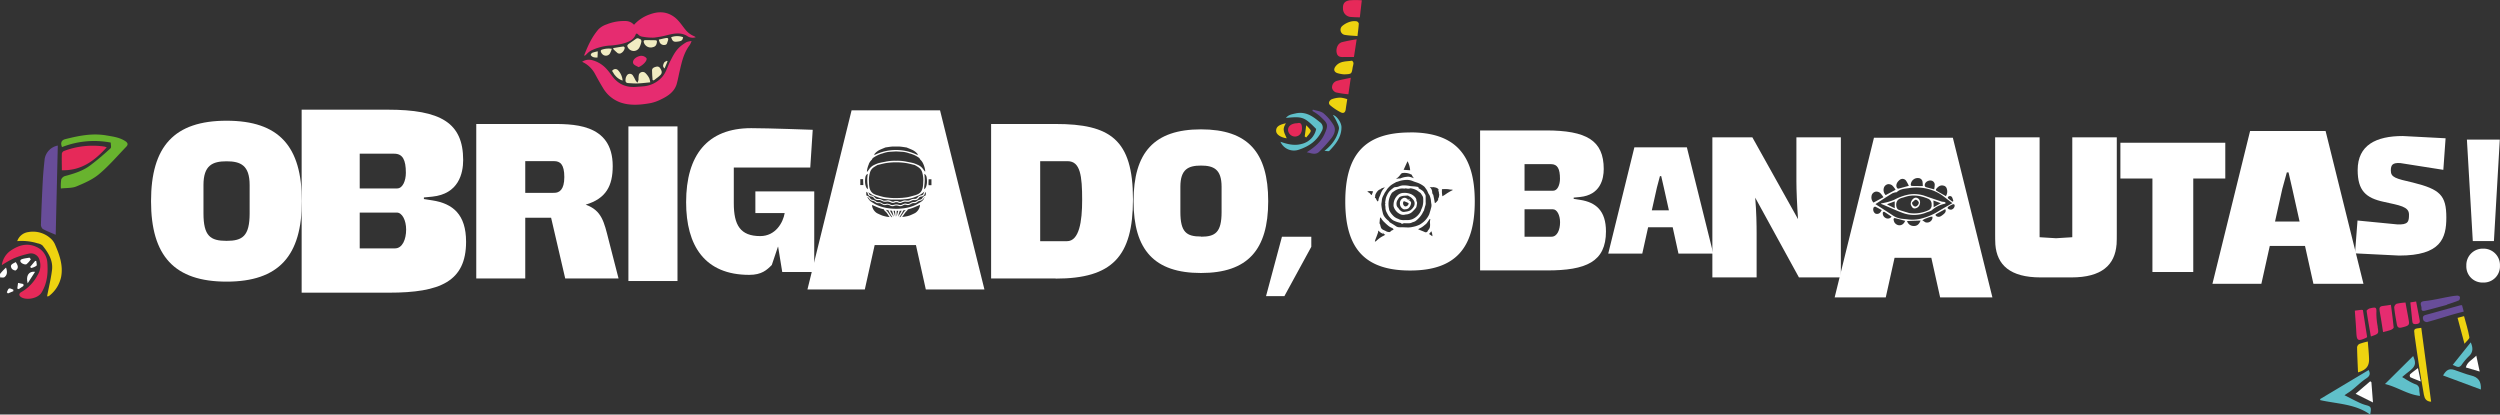 <svg xmlns="http://www.w3.org/2000/svg" viewBox="0 0 1108.99 183.89"><rect x="0" y="0" width="1108.99" height="183.89" fill="#333333" stroke="none"/><defs><style>.cls-1{fill:#fff;}.cls-2{fill:#60c0ca;}.cls-3{fill:#684d99;}.cls-4{fill:#e62959;}.cls-5{fill:#eed310;}.cls-6{fill:#68b32e;}.cls-7{fill:#e62c70;}.cls-8{fill:#f1ecc2;}</style></defs><g id="Camada_2" data-name="Camada 2"><g id="Camada_1-2" data-name="Camada 1"><path class="cls-1" d="M133.9,89.24c0,24.26-10.24,35.69-33.4,35.69S67,113.5,67,89.24s10.24-35.69,33.5-35.69,33.4,11.34,33.4,35.69m-33.4,17.6c7.06,0,10.24-2.09,10.24-12.23V82.08c0-8.74-4-10.53-10.24-10.53S90.26,73.34,90.26,82.08V94.61c0,10.14,3.08,12.23,10.24,12.23"></path><path class="cls-1" d="M133.81,48.65h38.12c23.53,0,33.53,5.77,33.53,22.35,0,5.89-2,15.06-13.77,16.24l-3.65.35v.71l3.77.59c9.06,1.41,14.94,6.23,14.94,18.35,0,17.65-11.53,22.59-34.12,22.59H133.81Zm42.35,34.94c2.47,0,3.88-3.41,3.88-6.94,0-5.76-1.41-8.47-5.17-8.47h-15.3V83.59Zm-.94,26.59c3.29,0,4.94-4,4.94-8.35,0-4.12-1.76-7.53-4.12-7.53H159.57v15.88Z"></path><path class="cls-1" d="M274.39,123.54H250.73L244.47,96.6H233v26.94H211.27V55h32c10,0,28.53-.8,28.53,18.68,0,8.65-2.88,14.42-12,17.1,7.15,2.59,8.15,7.56,10.23,15.81Zm-28.53-38c2.19,0,4.47-1.29,4.47-7s-1.89-7.06-4.57-7.06H233V85.56Z"></path><rect class="cls-1" x="278.76" y="56.07" width="21.77" height="68.59"></rect><path class="cls-1" d="M361.19,120.66H347l-1.82-11.2h-.09l-2.73,8.1c-2.18,2.19-4.46,4.37-10,4.37-19.75,0-28-12.92-28-32.22,0-20.94,9.47-32.86,28.86-32.86,7.64,0,27.3.73,27.3.73l-1.09,16.75H325.51V90.16c0,9.74,2.91,14.57,11.74,14.57,6.74,0,10.11-5.92,10.83-10.2h-13V84.89h26.12Z"></path><path class="cls-1" d="M468.28,123.54H439.65V55h28.63c24.16,0,34.3,6.85,34.3,33.4,0,25.35-9.15,35.19-34.3,35.19m5-16.6c5.47,0,6.76-8.75,6.76-18.3,0-10.63-.79-17.19-6.46-17.19H461.42v35.49Z"></path><path class="cls-1" d="M562.57,89.24c0,21.65-9.14,31.86-29.82,31.86s-29.91-10.21-29.91-31.86S512,57.38,532.75,57.38s29.82,10.12,29.82,31.86M532.75,105c6.3,0,9.14-1.86,9.14-10.92V82.85c0-7.81-3.55-9.4-9.14-9.4s-9.14,1.59-9.14,9.4V94c0,9.06,2.75,10.92,9.14,10.92"></path><polygon class="cls-1" points="561.61 131.35 568.67 105.01 581.69 105.01 581.69 109.48 569.76 131.35 561.61 131.35"></polygon><path class="cls-1" d="M417,48.94H377.76L358.18,128.4h25.45L388,108.71h18.31l4.38,19.69h26Zm-34,33.16h0a12.49,12.49,0,0,0-1.37,0l0-.93c0-.57,0-1.14,0-1.71l1.25,0h0s0,0,0,0c0,.75.05,1.51.08,2.31,0,0,0,0,0,.08l0,.22M388.2,68a7,7,0,0,1,2.06-1.53c.77-.35,1.57-.67,2.36-1a.81.81,0,0,1,.22-.07c1.08-.15,2.16-.34,3.25-.41.38,0,1.31,0,1.39,0s.86,0,1.17,0c1.17.06,2.32.26,3.47.43a.65.65,0,0,1,.21.07c.79.33,1.59.65,2.37,1A7,7,0,0,1,406.76,68a1.13,1.13,0,0,1,.36.8,21.7,21.7,0,0,0-19.28,0,1.13,1.13,0,0,1,.36-.8m-2.81,4.78a5.37,5.37,0,0,1,1.34-1.93.24.24,0,0,0,.06-.08c.28-.8,1-1,1.65-1.46A13.36,13.36,0,0,1,391.69,68a11,11,0,0,1,3-.66l2.79-.17,2.8.17a11,11,0,0,1,3,.66,13.13,13.13,0,0,1,3.24,1.26c.61.42,1.38.66,1.65,1.46,0,0,0,.06.07.08a5.48,5.48,0,0,1,1.33,1.93,10.39,10.39,0,0,1,.84,2.95,1.79,1.79,0,0,1,0,.4l-.11,0c-.23-.29-.48-.57-.69-.88A5.72,5.72,0,0,0,406.82,73c-.18-.06-.33-.17-.5-.23a12.4,12.4,0,0,0-1.29-.46c-.95-.21-1.9-.4-2.85-.58a19.55,19.55,0,0,0-4.64-.41h-.13a19.47,19.47,0,0,0-4.63.41c-.95.18-1.9.37-2.85.58a12.4,12.4,0,0,0-1.29.46c-.17.06-.33.17-.5.23a5.67,5.67,0,0,0-2.76,2.31c-.21.31-.46.59-.69.88l-.11,0a1.79,1.79,0,0,1,0-.4,10.71,10.71,0,0,1,.83-2.95m12.09-.84H398a28.7,28.7,0,0,1,3.71.3c1.29.18,2.54.55,3.81.84a1.84,1.84,0,0,1,.56.23c.48.29,1,.58,1.44.91a4.07,4.07,0,0,1,1.61,2.36,11.6,11.6,0,0,1,.44,3.42c-.09,1.58,0,3.2-.82,4.65a3.36,3.36,0,0,1-1.36,1.31,8,8,0,0,1-1.32.55c-1.09.31-2.18.63-3.29.87-.82.18-1.66.22-2.45.32,0,0-1.25.09-2.82.11s-2.82-.12-2.82-.11c-.79-.1-1.63-.14-2.45-.32-1.11-.24-2.2-.56-3.29-.87a8,8,0,0,1-1.32-.55,3.36,3.36,0,0,1-1.36-1.31c-.87-1.45-.74-3.07-.82-4.65a11.6,11.6,0,0,1,.44-3.42,4.1,4.1,0,0,1,1.6-2.36c.46-.33,1-.62,1.45-.91a1.84,1.84,0,0,1,.56-.23c1.26-.29,2.52-.66,3.81-.84a28.7,28.7,0,0,1,3.71-.3h.49M385.93,85.78a8.28,8.28,0,0,0,1.48.91c.11.06.52.24,1,.42a15,15,0,0,0,5.35,1.28,18.52,18.52,0,0,0,3,.15h1.48a18.63,18.63,0,0,0,3-.15,14.84,14.84,0,0,0,5.34-1.28c.45-.18.85-.36,1-.42a9.05,9.05,0,0,0,1.48-.91c.35-.29.69-.59,1.07-.85a2.4,2.4,0,0,0-.45.92,1.09,1.09,0,0,1-.37.57,1.89,1.89,0,0,1-.63.22,2.67,2.67,0,0,0-1.25.52c-.4.38-.59.86-1.17,1a2.88,2.88,0,0,1-.88.06,2.61,2.61,0,0,0-.83.12c-.47.17-.88.47-1.37.62a6.22,6.22,0,0,1-1.72-.07,4.67,4.67,0,0,0-1.59.49,1.55,1.55,0,0,1-1,.13l-.29-.12a1.38,1.38,0,0,0-.43-.19l-.06,0a1.24,1.24,0,0,0-.43,0,1.3,1.3,0,0,0-.43,0l-.13,0-.06,0-.05,0-.15.07c-.13.06-.25.12-.39.17a1.57,1.57,0,0,1-1-.13,4.78,4.78,0,0,0-1.61-.49A6.37,6.37,0,0,1,392,89c-.48-.15-.9-.45-1.38-.62a2.63,2.63,0,0,0-.84-.12,2.88,2.88,0,0,1-.88-.06c-.59-.16-.79-.64-1.19-1a2.67,2.67,0,0,0-1.26-.52,1.89,1.89,0,0,1-.63-.22,1,1,0,0,1-.37-.57,4.16,4.16,0,0,0-.27-.66l.71.59m-2.1-4.39a10.49,10.49,0,0,1,.12-3,2.36,2.36,0,0,1,.84-1.29l.14.07c0,.39-.06.79-.1,1.18a15,15,0,0,0,.12,3.84c.07.53.05,1.07.07,1.71a2.28,2.28,0,0,1-.84-1.12,5.54,5.54,0,0,1-.35-1.43m9,14.59-.12,0a13,13,0,0,1-1.35-.38c-.75-.3-1.48-.63-2.21-1a3.42,3.42,0,0,1-.79-.58,4.85,4.85,0,0,1-1.4-2.31,5.53,5.53,0,0,1-.07-.8l2.3,1a17.55,17.55,0,0,0,2.93.94,1.93,1.93,0,0,0,.61.89L393,94a11.13,11.13,0,0,1,.92,1.22l0,.07c.23.33.46.67.72,1a12,12,0,0,1-1.8-.27m2.72.31h-.08l-.05-.07,0,0a2.43,2.43,0,0,0-.2-.25l-.08-.1c-.24-.31-.47-.64-.68-1l-.12-.17c-.25-.35-.51-.73-.82-1.09a3.44,3.44,0,0,0-.27-.27c-.1-.1-.21-.21-.3-.32.38.08.76.16,1.14.22l0,.1a25.84,25.84,0,0,0,1.37,2.41l.33.53h-.24m.45-.85c-.42-.67-.85-1.37-1.21-2.08.3,0,.6.07.91.09a.25.25,0,0,0,0,.12,25.08,25.08,0,0,1,.72,2.57c-.14-.23-.29-.46-.43-.7m1.09.35c0,.12,0,.24,0,.36a27.5,27.5,0,0,0-.72-2.66l.65,0h0c0,.37.06.77.08,1.2V95c0,.27,0,.54,0,.8m.64,0c0-.23,0-.46,0-.69v-.46c0-.41,0-.78.07-1.13h.65a25.21,25.21,0,0,0-.71,2.58c0-.09,0-.19,0-.29m.66.28a25,25,0,0,1,.71-2.57.06.06,0,0,0,0,0q.44,0,.87-.09c-.35.69-.76,1.36-1.16,2-.14.23-.29.46-.43.7m1.24-.2-.21.26,0,0-.1.13H399c.12-.2.24-.4.37-.6a23.68,23.68,0,0,0,1.36-2.41v0c.36,0,.72-.12,1.07-.19l-.21.21c-.09.09-.19.18-.27.27a11.75,11.75,0,0,0-.81,1.09l-.12.17c-.22.32-.44.65-.68,1ZM408,91.68a4.85,4.85,0,0,1-1.4,2.31,3.48,3.48,0,0,1-.8.58c-.72.36-1.45.69-2.2,1a13.7,13.7,0,0,1-1.35.38l-.13,0a11.34,11.34,0,0,1-1.94.28c.28-.34.53-.71.77-1.06l.07-.09a11.71,11.71,0,0,1,.91-1.22l.22-.22a2.16,2.16,0,0,0,.58-.79l.07,0a17.12,17.12,0,0,0,3-1l2.3-1a5.53,5.53,0,0,1-.07.8m1.74-3.34a5,5,0,0,1-.73.86,7.38,7.38,0,0,1-.68.46.88.88,0,0,1-.23.14l-.18.12c-3.43,2.32-7.77,2.74-10.41,2.73s-7-.41-10.41-2.73l-.18-.12a.74.74,0,0,1-.23-.14,6.24,6.24,0,0,1-.68-.46,4.62,4.62,0,0,1-.73-.86,7.59,7.59,0,0,1-.62-1,1.82,1.82,0,0,1,.56.39,6.48,6.48,0,0,1,.5.67,2.24,2.24,0,0,0,1.37.74,2.87,2.87,0,0,1,.76.27c.2.11.37.26.56.39a2,2,0,0,0,.66.33,2.56,2.56,0,0,0,.83,0c1,0,1.59.93,2.58.89.54,0,1-.32,1.57-.15s.85.46,1.32.57a2.28,2.28,0,0,0,1,0,1.11,1.11,0,0,1,.31-.09h0a2.31,2.31,0,0,1,.94-.17,4,4,0,0,1,1.19.25,0,0,0,0,1,0,0,2.24,2.24,0,0,0,1,0c.48-.11.86-.42,1.32-.57s1,.13,1.55.15c1,0,1.6-.9,2.55-.89a2.56,2.56,0,0,0,.83,0,2,2,0,0,0,.65-.33c.19-.13.36-.28.55-.39a2.87,2.87,0,0,1,.76-.27,2.17,2.17,0,0,0,1.35-.74,6.48,6.48,0,0,1,.5-.67,1.59,1.59,0,0,1,.32-.26,9.33,9.33,0,0,1-.55.84m1-2.06a2.33,2.33,0,0,1-.11.51,2.44,2.44,0,0,0-1.25.88,5.79,5.79,0,0,1-.42.59,1.49,1.49,0,0,1-.66.34,4.11,4.11,0,0,0-1.41.55c-.17.12-.34.26-.52.37a1.42,1.42,0,0,1-.86.17,2.54,2.54,0,0,0-1.4.37,2.54,2.54,0,0,1-1.25.51,4.89,4.89,0,0,1-.83-.17,1.68,1.68,0,0,0-.74,0,13.3,13.3,0,0,0-1.35.57c-.64.21-1.25-.14-1.88-.21a2.23,2.23,0,0,0-.37,0,2.17,2.17,0,0,0-.36,0c-.64.07-1.26.42-1.9.21A14.51,14.51,0,0,0,394,90.4a1.77,1.77,0,0,0-.76,0,4.89,4.89,0,0,1-.83.17,2.54,2.54,0,0,1-1.26-.51,2.6,2.6,0,0,0-1.42-.37,1.46,1.46,0,0,1-.87-.17c-.18-.11-.35-.25-.52-.37a4.24,4.24,0,0,0-1.42-.55,1.47,1.47,0,0,1-.67-.34c-.17-.18-.28-.4-.43-.59a2.42,2.42,0,0,0-1.26-.88.25.25,0,0,0-.17,0,3.6,3.6,0,0,1-.12-.64c0-.13,0-.26,0-.39a4.59,4.59,0,0,1,.06-.68l.1.07c.53.23.5.95.78,1.36a2,2,0,0,0,1.32.67,2.26,2.26,0,0,1,.68.22,2.42,2.42,0,0,1,.52.54,2.07,2.07,0,0,0,1.23.78,5.25,5.25,0,0,0,1,0,1.86,1.86,0,0,1,.74.16,8.57,8.57,0,0,0,1.39.6,7,7,0,0,0,1.65-.09,5.28,5.28,0,0,1,1.72.53,1.9,1.9,0,0,0,1.2,0h0l.08,0,.23-.11a2.42,2.42,0,0,1,.35-.12l.16,0h.23a1,1,0,0,1,.25,0h0a4.37,4.37,0,0,1,.68.27h0a1.91,1.91,0,0,0,1.18,0,5.1,5.1,0,0,1,1.7-.53,7,7,0,0,0,1.64.09,8.76,8.76,0,0,0,1.37-.6,1.81,1.81,0,0,1,.73-.16,5.25,5.25,0,0,0,1,0,2.08,2.08,0,0,0,1.22-.78,1.47,1.47,0,0,1,1.19-.76,1.94,1.94,0,0,0,1.29-.67c.28-.4.26-1.09.73-1.33a4.69,4.69,0,0,1,0,.58c0,.17,0,.35,0,.52m.46-4.89a6,6,0,0,1-.35,1.43,2.28,2.28,0,0,1-.84,1.12c0-.64,0-1.18.07-1.71a15.44,15.44,0,0,0,.12-3.84c0-.39-.07-.79-.1-1.18l.14-.07a2.29,2.29,0,0,1,.83,1.29,10.5,10.5,0,0,1,.13,3m2.09.7a11.63,11.63,0,0,0-1.32,0l0-.21a1.09,1.09,0,0,1,0-.18l-.05.08c0-.78.05-1.53.07-2.27v-.06l1.25,0c0,.57,0,1.14,0,1.71l0,.93"></path><path class="cls-1" d="M656.56,57.86h29.18c18,0,25.67,4.41,25.67,17.11,0,4.5-1.53,11.52-10.54,12.42l-2.79.27v.55l2.88.45c6.93,1.08,11.44,4.77,11.44,14,0,13.51-8.83,17.3-26.12,17.3H656.56ZM689,84.6c1.89,0,3-2.61,3-5.31,0-4.41-1.08-6.48-4-6.48H676.28V84.6ZM688.26,105c2.52,0,3.78-3.07,3.78-6.4,0-3.15-1.35-5.76-3.15-5.76H676.28V105Z"></path><path class="cls-1" d="M725,65.36h23.29L760,112.49H744.56L742,100.81H731.1l-2.59,11.68h-15.1Zm11.34,12.77L735,83.19,732.74,93.3h7.58l-2.25-10.11-1.16-5.06Z"></path><path class="cls-1" d="M779.23,103.43v19.63H759.6V60.92h17.74L797.6,97.21c-.45-6.3-.72-13.06-.72-16.66V60.92H816.6v62.14H798L778.6,87.67c.54,6.3.63,12.15.63,15.76"></path><path class="cls-1" d="M938.89,108.47c-.72,9-6.48,14.59-20,14.59H905.21c-13.6,0-19.36-5.58-20.08-14.59-.09-1.62-.09-3.24-.09-4.68V60.92h19.72v44.31l7.3.45,7.2-.45V60.92H939v42.87c0,1.44,0,3.06-.09,4.68"></path><polygon class="cls-1" points="954.81 120.66 954.81 79.19 940.6 79.19 940.6 63.32 987.13 63.32 987.13 79.19 972.92 79.19 972.92 120.66 954.81 120.66"></polygon><path class="cls-1" d="M998.13,58.1h33.49l16.8,67.78h-22.2l-3.73-16.8h-15.62l-3.73,16.8H981.43Zm16.3,18.37-2,7.27-3.24,14.54h10.9l-3.24-14.54-1.67-7.27Z"></path><path class="cls-1" d="M1044.67,112.39l1.11-14.57,17.52,1.71c5.1.29,5.32-1.34,5.32-4.37,0-3.55-4.21-4.06-11.16-5.62-8-1.7-11.61-5-11.61-14.12,0-11.08,8.21-15.08,20-15.08l19,1-1,14-19.07-3c-3.48-.22-4.22.82-4.22,3.33,0,3,2.07,3.55,9.84,5.32,12,3,14.78,5.62,14.78,15.53,0,9.24-2.51,16.85-20.92,16.85Z"></path><path class="cls-1" d="M1101.06,110.3h.91a7.28,7.28,0,0,1,7,7.57,7.19,7.19,0,0,1-7,7.47h-.91a7.14,7.14,0,0,1-7-7.47,7.28,7.28,0,0,1,7-7.57m-6.75-48.36h14.59l-2.61,45h-9.37Z"></path><path class="cls-1" d="M849.51,92.45a2.5,2.5,0,0,0,2.17-2.23,2.07,2.07,0,0,0-1.79-2.54c-1.42,0-2.78,2.19-2.12,3.45.36.69.75,1.46,1.74,1.32m.19-3.83c.55-.18,1.53.86,1.48,1.34-.08.9-1,1.76-1.69,1.67a1.9,1.9,0,0,1-1.33-1.73c.51-.44,1-1.08,1.54-1.28"></path><path class="cls-1" d="M854.58,94.2a10.23,10.23,0,0,0,2.31-.87,12.41,12.41,0,0,1,5.73-2.93c.19,0,.37-.22.55-.34-.19-.15-.37-.39-.59-.45-.43-.12-.91-.07-1.33-.21-2.37-.78-4.74-1.57-7.1-2.4a14.48,14.48,0,0,0-7.33-.72,22.38,22.38,0,0,0-6.55,2.35A23.24,23.24,0,0,1,835.73,90c-.41.11-.83.14-1.25.21,0,.09,0,.18,0,.26.8.32,1.6.62,2.39,1,2.26.94,4.46,2,6.76,2.83a14.42,14.42,0,0,0,11-.08m6.29-4.06c-1.14.65-2.1,1.18-3.16,1.77,0-1-.06-1.91-.1-3l3.26,1.21m-20.42,2.25-3.27-1.62,0-.24,3.27-1.21c0,1.05,0,2,0,3.07m1.23-3.45c.85-1.07,2.15-1.16,3.3-1.56,3.55-1.21,7-.59,10.33.79a2.57,2.57,0,0,1,1.49,2.59,2.35,2.35,0,0,1-1.31,2.46,15,15,0,0,1-8.65,1.28c-1-.31-2.84-.82-4.61-1.42-1.24-.42-1.53-2.91-.55-4.14"></path><path class="cls-1" d="M866.28,61.11h-35l-17.43,70.8h22.67l3.9-17.55h16.31l3.9,17.55h23.19Zm-2.11,26.23a1.1,1.1,0,0,1,1.77.18,9.36,9.36,0,0,1,.56,1.67l-.41.27c-.68-.51-1.37-1-2-1.55-.08-.06,0-.45.11-.57m-5.41-3.4c.83-1,1.81-2,3.35-1.59a1.82,1.82,0,0,1,1.45,1.39,3.83,3.83,0,0,1-.4,3.27c-1.45-.82-2.86-1.6-4.24-2.43a.67.67,0,0,1-.16-.64m-2.47-3.86a1.86,1.86,0,0,1,1.91,2.06A16,16,0,0,1,858,84c-1.27-.34-2.5-.64-3.71-1a.89.89,0,0,1-.48-.63c-.11-1.25,1-2.23,2.49-2.32m-8.68,1.7A3.1,3.1,0,0,1,851.09,79a1.91,1.91,0,0,1,1.75,1.78c.08.56.08,1.13.12,1.77l-4.7-.06c-.55,0-.68-.3-.65-.75m-4.73-2.07a1.93,1.93,0,0,1,2.66.52,17.42,17.42,0,0,1,1.21,2.24c-1.69.47-3.16.88-4.64,1.27-.14,0-.32-.1-.47-.18s-.1-.15-.15-.23c-.67-1.06-.09-2.56,1.39-3.62m-7.26,3.89a2.35,2.35,0,0,1,1.89-1.86,2.62,2.62,0,0,1,1.9.58,9.83,9.83,0,0,1,1.47,1.9l-4.41,2.37a3.25,3.25,0,0,1-.85-3m-5.39,3.22A2.35,2.35,0,0,1,832.12,85a2.64,2.64,0,0,1,1.89.58,9.25,9.25,0,0,1,1.47,1.91l-4.4,2.37a3.24,3.24,0,0,1-.85-3m4.1,7a1.88,1.88,0,0,1-2.48.85,2.21,2.21,0,0,1-.73-2.64c.11-.21.58-.47.74-.39,1,.45,1.9,1,2.89,1.51-.2.32-.3.49-.42.67m2,2.76a2.26,2.26,0,0,1-1.1-2.38c.05-.16.47-.37.56-.32,1.11.7,2.19,1.44,3.3,2.17a2,2,0,0,1-2.76.53m-4.51-6c2.5-1.61,5-3.26,7.58-4.85a6.15,6.15,0,0,1,1.68-.48c.09,0,.21,0,.26,0,1.48-1.48,3.46-1.57,5.34-1.83a20.79,20.79,0,0,1,7.94.2A19.2,19.2,0,0,1,862,87c1.3,1,2.62,2,4.06,3.12-2.17,1.25-4.28,2.4-6.32,3.67a25.25,25.25,0,0,1-6.15,2.78,16.37,16.37,0,0,1-7.05.78c-1-.15-2-.19-3-.32a8.81,8.81,0,0,1-3.94-1.5c-2.55-1.71-5.16-3.34-7.7-5m8.45,8.09a3.61,3.61,0,0,1-.37-1.44c0-.15.34-.49.46-.46,1.54.38,3.07.81,4.67,1.25-1,2.57-3.63,2.45-4.76.65m8.41,1.62a3,3,0,0,1-2.79-2.2l6-.21c-.7,1.8-1.73,2.52-3.19,2.41M857.18,97a2.44,2.44,0,0,1-3.11,1.6c-.46-.29-.9-.6-1.35-.91.42-.22.84-.47,1.27-.65.76-.31,1.52-.6,2.29-.84a3.58,3.58,0,0,1,.93-.07,3.59,3.59,0,0,1,0,.87m4.74-1.81c-.85.67-1.73,1.4-2.91.73a1.12,1.12,0,0,1-.48-.59c0-.1.28-.34.48-.44,1.27-.72,2.55-1.41,3.81-2.1l.2.23c.27,1-.41,1.63-1.1,2.17M865.6,93a1.94,1.94,0,0,1-1.27-.32c-.5-.27-.48-.64,0-1s1.18-.73,1.8-1a.84.84,0,0,1,.74,0c.17.11.19.45.22.54A2,2,0,0,1,865.6,93"></path><path class="cls-1" d="M631.72,93.05c.2-.5.29-1,.46-1.55a3.83,3.83,0,0,0,.24-1.89.85.85,0,0,1,0-.16c0-.85,0-1.69,0-2.53a2.44,2.44,0,0,0-.27-.8c-.07-.14-.23-.25-.27-.4a2.84,2.84,0,0,0-1.09-1.28,10.84,10.84,0,0,0-1.22-.76c-.18-.11-.36-.19-.32-.43a.31.31,0,0,0-.28-.34c-.48-.09-.95-.16-1.43-.21-.66-.06-1.32-.07-2-.16a12.79,12.79,0,0,0-3.33-.29,6.17,6.17,0,0,0-1.65.43,4.4,4.4,0,0,1-1.39.32,1.62,1.62,0,0,0-1.16.42c-.17.16-.38.27-.56.42s-.67.59-1,.92a6.86,6.86,0,0,0-1.19,1.89,5.94,5.94,0,0,0-.57,1.66c-.05.37-.14.74-.19,1.11a1.54,1.54,0,0,0,0,.73.51.51,0,0,1-.1.56,7.88,7.88,0,0,1,.18,1.24,4.39,4.39,0,0,0,.41,2c.24.5.52,1,.77,1.47a9.45,9.45,0,0,0,1.69,1.93,4.63,4.63,0,0,0,1.32.74,9.72,9.72,0,0,0,1.65.57c.32.1.65.16,1,.29.13,0,.23.2.42.39a.15.15,0,0,0,.12,0,2.12,2.12,0,0,1,1.53-.3c.36,0,.72,0,1.08,0a3.57,3.57,0,0,0,1.92-.4,1.45,1.45,0,0,1,.25-.09,5,5,0,0,0,1.09-.43,9.78,9.78,0,0,0,1.49-1.31,10,10,0,0,0,1.85-2.56c.18-.41.47-.77.63-1.18m-1.44.29a7.33,7.33,0,0,1-3.92,3.9,6.63,6.63,0,0,1-2.64.36c-.19,0-.39,0-.58,0a6.38,6.38,0,0,1-2.18-.17c-.34-.09-.64-.32-1-.44a5.3,5.3,0,0,1-2.16-1.45,8.24,8.24,0,0,1-1.6-2.31,2.63,2.63,0,0,1-.1-.56,9.76,9.76,0,0,1-.07-4,9.26,9.26,0,0,1,1.37-3.2c.06-.1.21-.16.33-.23a10.77,10.77,0,0,1,1.53-1,6,6,0,0,1,2.24-.63,3.66,3.66,0,0,1,1.36.06c.65-.3,1.29.09,1.93,0,.09,0,.2,0,.27,0a1.28,1.28,0,0,1,1.08-.07A6.58,6.58,0,0,1,629.3,85c.34.29.8.46,1.05.89a12.8,12.8,0,0,1,.83,1.37,3.34,3.34,0,0,1,.15,1.15,9.75,9.75,0,0,1-.3,3.14,17.87,17.87,0,0,1-.75,1.82"></path><path class="cls-1" d="M628.32,88.74a3.19,3.19,0,0,0-.31-.9,5.13,5.13,0,0,0-2-1.68,7.46,7.46,0,0,0-3.4-.59,4.16,4.16,0,0,0-2.13.65,5.74,5.74,0,0,0-2.3,4.39,4.74,4.74,0,0,0,0,.85,5.34,5.34,0,0,0,2.59,3.35,3.14,3.14,0,0,0,2.42.42c.43-.12.89-.1,1.32-.21a5.48,5.48,0,0,0,1.18-.47,4.37,4.37,0,0,0,.93-.72c.5-.51,1-1,1.44-1.59a1.51,1.51,0,0,0,.29-.63c.1-.42.17-.85.23-1.27a1.44,1.44,0,0,0-.16-1,3,3,0,0,1-.16-.61m-1.18,3a4.91,4.91,0,0,1-1.53,1.61,4.29,4.29,0,0,1-1.15.42c-.43.11-.88.14-1.33.22a2,2,0,0,1-1.56-.37,4.12,4.12,0,0,1-1.15-1.24,1.33,1.33,0,0,0-.26-.27,2,2,0,0,1-.59-1.28,3.23,3.23,0,0,1,.54-2.28c.78-1.24.78-1.26,2.16-1.62a6.45,6.45,0,0,1,1.17-.11l1.22-.07a3.19,3.19,0,0,0,.42.3,4.6,4.6,0,0,1,1.7,1.35,2.61,2.61,0,0,1,.36,3.34"></path><path class="cls-1" d="M624.63,88.7l-.46-.17c.5-.28.84.24,1.24.14l0-.16-.6-.16a2.6,2.6,0,0,1-.85-.3,1.48,1.48,0,0,0-1.7-.08A2.41,2.41,0,0,0,621,90.31a2.69,2.69,0,0,0,1.32,2.34,1.11,1.11,0,0,0,.86.22c.3-.07.62,0,.9-.13a2.06,2.06,0,0,0,.87-.48,4.05,4.05,0,0,0,1-2.09.88.88,0,0,0-.13-.61,2.12,2.12,0,0,0-1.19-.86m.13,1.92a1.4,1.4,0,0,1-1.32.93.51.51,0,0,1-.2,0,1.56,1.56,0,0,1-.73-2c.11-.22.25-.34.52-.23.51.21,1,.4,1.53.64.33.17.36.37.2.72"></path><path class="cls-1" d="M625.52,58.76c-20,0-28.76,9.73-28.76,30.64S605.55,120,625.52,120s28.68-9.81,28.68-30.64-8.79-30.64-28.68-30.64m-1.13,12.81a10.23,10.23,0,0,1,1.15,4l-2.91-.2,1.76-3.83M619.74,79a6.9,6.9,0,0,0,1.55-1.64,1.36,1.36,0,0,1,1-.62,6.76,6.76,0,0,1,3.09.37,7.26,7.26,0,0,0,.86.38,5,5,0,0,0,1,1.59,15.14,15.14,0,0,0-2-.65,3.28,3.28,0,0,0-1.17,0,9.07,9.07,0,0,0-2.76.67,1.26,1.26,0,0,1-.52.07,3.37,3.37,0,0,0-1.51.3,4.22,4.22,0,0,1,.41-.43m-11.31,7.49c-.16-.15-.27-.23-.36-.33A2.48,2.48,0,0,0,607,85.3a1,1,0,0,1-.44-.38,5.49,5.49,0,0,1,2.55,0c-.21.55-.41,1-.63,1.59m1.41,1c.25-.34.08-.74.2-1.09a5,5,0,0,1,.29-.62,5.43,5.43,0,0,1,.5-.75,3,3,0,0,1,1.18-1c.1,0,.24,0,.3-.1.48-.53,1.2-.54,1.77-.86l.07,0c0,.23-.19.36-.32.51a6.25,6.25,0,0,0-1.41,2.38c-.2.64-.53,1.25-.78,1.88a3.36,3.36,0,0,0-.18.71,1.21,1.21,0,0,1-.34.82,2.84,2.84,0,0,1-.69-1,.9.9,0,0,0-.43-.59c-.1,0-.2-.29-.16-.34m3.79,17.16a11.5,11.5,0,0,0-2.29,1.48c-.32.25-.61.55-.92.81a1.16,1.16,0,0,1-.58.27,5.29,5.29,0,0,1,.15-.69c.2-.57.44-1.14.65-1.7s.43-1.17.63-1.75c.09-.23-.11-.55.26-.72l.19.23c.09.11.15.27.27.33a6,6,0,0,0,1.82.95,2.81,2.81,0,0,1,.64.31c-.32.19-.56.35-.82.48m-.39-1.4.67.2c-.27.26-.27.26-.67-.2m4.35-1.1a2,2,0,0,0-.81.58.7.7,0,0,1-.63.24,3,3,0,0,1-1.37-.38c-.39-.24-.84-.39-1.25-.6a2.92,2.92,0,0,1-.61-.43,1.68,1.68,0,0,1-.38-.57,11.11,11.11,0,0,1-.31-1.13c0-.09,0-.2-.07-.26-.44-.51-.17-1.09-.17-1.64a8.33,8.33,0,0,1,.15-1.21,2.16,2.16,0,0,1,.09-.32c.18.18.33.28.39.41a7.33,7.33,0,0,0,1.59,1.91,17.14,17.14,0,0,0,1.8,1.6,6,6,0,0,0,1.15.67,2.12,2.12,0,0,1,1,.75,2.22,2.22,0,0,1-.52.38m8.45-1.35c-.46.08-.92.1-1.39.14v0l-2.85-.11c-.3,0-.6.07-.9,0a2.76,2.76,0,0,1-1.49-.28c-.88-.59-1.77-1.16-2.67-1.69a1.29,1.29,0,0,1-.64-.58.92.92,0,0,0-.33-.35,8.43,8.43,0,0,1-1.94-2.1,4.93,4.93,0,0,1-.58-1.6,18.21,18.21,0,0,1-.56-3.12,3,3,0,0,1,0-.79c.09-.62.18-1.23.23-1.85a4.94,4.94,0,0,1,.5-1.44c.14-.35.38-.66.5-1a5.18,5.18,0,0,1,.69-1.13c.18-.28.36-.57.55-.85a3.48,3.48,0,0,1,.35-.48,14.12,14.12,0,0,1,1.41-1.38,16.14,16.14,0,0,1,1.88-1.13,2.29,2.29,0,0,1,.72-.35c.57-.12,1.11-.38,1.67-.51a12.15,12.15,0,0,1,2.54-.36,6.52,6.52,0,0,1,2.88.52c.67.28,1.38.49,2.07.73a10.23,10.23,0,0,1,3,1.7,2.32,2.32,0,0,1,.34.41c.13.16.25.33.37.51a8.47,8.47,0,0,1,.54.79c.22.44.4.91.61,1.36a4.34,4.34,0,0,0,.28.46,1.1,1.1,0,0,1,.18.26,9.05,9.05,0,0,1,.62,2.1c.07.67.13,1.35.26,2a4,4,0,0,1-.19,1.69c-.14.63-.33,1.25-.53,1.86a5.45,5.45,0,0,1-.63,1.59,9.66,9.66,0,0,1-1.79,2.32,12,12,0,0,1-2.21,1.61,17.43,17.43,0,0,1-1.75.65,15.25,15.25,0,0,1-1.78.39m7.24,1.75a1,1,0,0,1-1.43.37c-.52-.24-1.07-.44-1.61-.66l-1.24-.52c.25-.14.46-.28.68-.38a8.11,8.11,0,0,0,2-1.3,11.94,11.94,0,0,0,.95-.78,6.76,6.76,0,0,0,.61-.8c.31-.43.61-.87.92-1.31l.27.11a.17.17,0,0,1,0,.11,4.62,4.62,0,0,0-.14,1.74,6.85,6.85,0,0,1,0,1.28,2.46,2.46,0,0,1-.52,1.37c-.2.25-.39.52-.58.77m.69,1.29,1-1.21a5.6,5.6,0,0,1,.47,2.22l-1.45-1m4.33-16.52a.33.33,0,0,1,0,.2,1.52,1.52,0,0,0-.34,1.14.15.15,0,0,1,0,.1c-.46.47-.76,1.09-1.45,1.38-.14-.75-.26-1.45-.4-2.14-.1-.53-.2-1-.31-1.57a.07.07,0,0,0,0,0c-.51-.45-.43-1.07-.53-1.64a3.08,3.08,0,0,0-1.08-1.83A5.73,5.73,0,0,0,636,83c.23.06.45.12.68.16a2.46,2.46,0,0,1,1.5.88.87.87,0,0,0,0,.87,3.1,3.1,0,0,1,.13.62c0,.11,0,.23,0,.32.27.51,0,1,0,1.53m3.75-1.75c-.71.5-1.43,1-2.23,1.44-.07-.57-.16-1.08-.19-1.58s0-1,0-1.55a14.29,14.29,0,0,1,2.85,0,6.44,6.44,0,0,0,1.58.18c.1,0,.21.07.44.15a24.36,24.36,0,0,0-2.41,1.35"></path><path class="cls-2" d="M568,62.89c3.23,1.13,6.35,1.86,9.55.92a8.5,8.5,0,0,0,6.3-6.6c-5.28-5.35-6.05-5.63-13.42-4.9,1.15-1.37,2.23-1.53,4.3-2,4.49-1,7.62,1.29,10.73,3.86a2.9,2.9,0,0,1,.85,4c-2.1,4.26-5.57,6.71-10,8.18A6.54,6.54,0,0,1,568,62.89"></path><path class="cls-3" d="M579.7,67.52c3.15-2.07,6-4.23,7.69-7.72,2.22-4.72,1.53-5.07-2.06-8.44a23.94,23.94,0,0,0-3.15-2.15c.07-.19.13-.39.19-.58,1.6.51,3.49.64,4.72,1.61a20.8,20.8,0,0,1,4.44,5.21c1.24,2,.39,4.1-.86,5.76a70.53,70.53,0,0,1-5.38,6c-1.68,1.75-3.66.72-5.59.34"></path><path class="cls-4" d="M600.61,25.28c-1.51,0-2.78,0-4.06,0-1.65.06-3.25.2-3.64-2.06-.31-1.83.56-4,2.37-4.51a66,66,0,0,1,6.53-1.27c-.45,3-.82,5.31-1.2,7.83"></path><path class="cls-4" d="M604.09.08c-.32,2.79-.59,5.18-.87,7.63-1.37-.06-2.64-.06-3.88-.18a3.69,3.69,0,0,1-3.6-3.75c-.1-2.13.67-3.29,3-3.65a36.78,36.78,0,0,1,5.4,0"></path><path class="cls-4" d="M599.2,34.5c-.4,2.76-.73,5.06-1.06,7.32a41,41,0,0,1-5.55-.84,2.78,2.78,0,0,1-1.69-1.93,3,3,0,0,1,2.22-3.2c1.84-.5,3.71-.84,6.08-1.35"></path><path class="cls-5" d="M602.22,16c-2-.17-3.79-.2-5.53-.5a2.28,2.28,0,0,1-1.31-3.94,9.46,9.46,0,0,1,3.55-1.92,6.51,6.51,0,0,1,2.82-.19c.4,0,1,.69,1,1-.08,1.77-.35,3.54-.57,5.51"></path><path class="cls-5" d="M597.64,44c-.23,1.53-.49,3-.69,4.54s-1.14,1.83-2.18,1.29a24,24,0,0,1-4.7-3.13c-1.15-1-.22-2.27.67-2.67a10.76,10.76,0,0,1,4-.71,12.38,12.38,0,0,1,2.89.68"></path><path class="cls-5" d="M596.4,33a14.25,14.25,0,0,1-3.31-.61c-1.4-.6-1.58-1.75-.6-3,1.86-2.38,4.67-2.07,7.22-2.46.18,0,.66.68.69,1.07a8.69,8.69,0,0,1-.33,1.69c-.48,3.16-.47,3.16-3.67,3.29"></path><path class="cls-4" d="M575.67,54.62c1.44-.37,1.8.64,1.87,1.83.15,2.46-1,4-3,4.13a3.16,3.16,0,0,1-3.18-2.92c0-1.79,1.66-3,4.27-3"></path><path class="cls-2" d="M587.45,67c3.57-2.83,5.72-5.93,6.48-9.75.22-1.11-.64-2.48-1.15-3.67A19.3,19.3,0,0,0,591.25,51c1.78.34,3.83,3.41,3.82,5.43,0,4.41-2.55,7.56-5.4,10.5-.29.3-1.16,0-2.22,0"></path><path class="cls-5" d="M570.43,54.67c-1.4,2.34-1.34,3.15.35,6.69-2.78-.41-4.68-1.74-4.71-3.29,0-1.78,1.08-2.69,4.36-3.4"></path><path class="cls-5" d="M578.77,60.55c.19-1.48.39-2.95.66-5,.86,1,2.11,1.95,2,2.58-.2,1-1.28,1.91-2,2.86l-.65-.45"></path><path class="cls-6" d="M27,83.61a19.42,19.42,0,0,1,.16-4,2.63,2.63,0,0,1,1.66-1.51c4-1.06,8-2.29,11.29-4.8,3.11-2.33,6.05-4.89,8.92-7.51.44-.39.09-1.64.11-2.54a39,39,0,0,0-21.64,2c-.75-1.93-.24-3.09,1.48-3.53C35,60.2,40.92,59,47.13,60.06c2.91.51,5.79.84,8.37,2.49,1.22.78,1.42,1.57.55,2.49-4,4.14-7.72,8.53-12.09,12.19-2.87,2.42-6.55,4-10.07,5.47-2,.82-4.4.62-6.85.91"></path><path class="cls-3" d="M24.71,104.15c-2.08-.91-4-1.62-5.73-2.59a2.54,2.54,0,0,1-.82-2c.21-6.45.47-12.9.82-19.35.17-3.26.49-6.5.84-9.75a7.26,7.26,0,0,1,5.82-5.89c-.31,13.11-.61,26.17-.93,39.58"></path><path class="cls-4" d="M.81,117.64a9.31,9.31,0,0,1,3.81-6.39c3.56-2.42,7.35-3.68,11.59-1.69A8.14,8.14,0,0,1,21,116.5c.34,4.52,0,9-2.52,13.19-1.7,2.86-6.82,3.55-9.06,2.15-1.07-.68-1.15-1.63.05-2.29A18.39,18.39,0,0,0,16.69,122a7.89,7.89,0,0,0,.87-6.55,3.93,3.93,0,0,0-4.44-3,39.1,39.1,0,0,0-7,2.15,45,45,0,0,0-5.28,3"></path><path class="cls-5" d="M20.88,131.46c.77-4,1.73-7.85,2.2-11.74.5-4.24-1.7-7.67-4.23-10.83a4.46,4.46,0,0,0-2.1-.93,23.86,23.86,0,0,0-9.11-1,6,6,0,0,1,4.87-4A11.62,11.62,0,0,1,23,106.3a7.62,7.62,0,0,1,1.44,2.23c1.95,4.52,3.61,9.12,2.7,14.18a14.36,14.36,0,0,1-5.38,8.57c-.25.21-.72.15-.87.18"></path><path class="cls-4" d="M27.44,75.47c0-2.54-.1-4.94,0-7.35A1.6,1.6,0,0,1,28.33,67,35.86,35.86,0,0,1,46.21,65a8.2,8.2,0,0,1,1.13.36c-5.4,5.94-11.22,10.39-19.9,10.16"></path><path class="cls-1" d="M2.68,118.7c.62,1.83.58,3.23-.68,4.23-.42.33-1.27.11-1.93.15,0-.59-.21-1.35.08-1.74a24.32,24.32,0,0,1,2.53-2.64"></path><path class="cls-1" d="M13.67,115a9.24,9.24,0,0,1-1.93,2.21c-.45.27-1.53-.09-2.08-.49-.8-.59-1-1.47.29-1.83,1-.29,2.1-.41,3.16-.6l.56.71"></path><path class="cls-1" d="M12.27,125.68c-.9-3.37.52-5.51,3.29-5.1l-3.29,5.1"></path><path class="cls-1" d="M7,116.25c.9,1.38,1.47,2.64,0,3.69-.29.21-1.49-.3-1.79-.78-1.1-1.76.46-2.18,1.81-2.91"></path><path class="cls-1" d="M10.42,126.82l-2.1,1.43L7.66,128c.12-.83.24-1.66.35-2.49l2.35.48.06.83"></path><path class="cls-1" d="M13.41,118.33l2.18-2.58.49,0c.05.74.42,1.8.08,2.15a6.52,6.52,0,0,1-2.42,1l-.33-.58"></path><path class="cls-1" d="M5.91,129.17l-2.38,1-.5-.51c.32-.59.51-1.51,1-1.7s1.25.33,1.89.54v.72"></path><path class="cls-2" d="M1029.23,177v.49c7.51,1.69,15.51,1.65,22.17,6.4.63-3.12.4-3.62-1.83-4.16a20,20,0,0,1-3.72-1.47c-1.89-.89-3.75-1.88-5.84-2.94,1.35-.93,2.42-1.57,3.39-2.35,2.12-1.7,4.06-3.67,6.32-5.15,1.7-1.11,1.77-2.18,1-3.67L1029.23,177"></path><path class="cls-2" d="M1057.94,170.33c5.63,1.38,10,4.66,15.55,5.28-.12-1.08-.3-2-.31-2.83a2.33,2.33,0,0,0-1.8-2.35,22,22,0,0,1-3-1.5c-.95-.52-1.87-1.11-2.8-1.67.85-.71,1.68-1.44,2.56-2.1,3.39-2.57,3.8-3.71,2.33-7.22l-12.49,12.39"></path><path class="cls-5" d="M1071.05,148.36c.65,4.85,1.37,9.68,2.12,14.51.64,4.08,1.35,8.15,2.06,12.23.3,1.65,1,3,3.21,3.1-1.46-10.94-2.91-21.79-4.37-32.77-3.29.37-3.37.38-3,2.93"></path><path class="cls-2" d="M1096.17,166.57c-2.51-.61-4.91-1.67-7.38-2.46-2.32-.74-3.56-.12-5.06,2.44l16.78,6.24c.21-3.75-1.28-5.48-4.34-6.22"></path><path class="cls-5" d="M1046.64,152.55a2,2,0,0,0-1.05,1.49c.06,3.7.26,7.39.42,11.14,3.63-1.07,5-2.75,4.89-6.06-.08-2.51-.35-5-.55-7.62a27.4,27.4,0,0,0-3.71,1.05"></path><path class="cls-7" d="M1044.59,137.8c.23,3.25.5,6.33.65,9.42.2,4,.62,4.29,4.44,2.61.1-.05.17-.17.36-.36-.62-3.95-1.25-8-1.86-11.91a2.87,2.87,0,0,0-.66-.12c-.94.1-1.87.23-2.93.36"></path><path class="cls-7" d="M1054.74,144.89a32.64,32.64,0,0,1-.59-6c.12-2.62-.1-2.75-2.83-2.11-.58.13-1.54.83-1.5,1.15.53,3.74,1.21,7.44,1.89,11.33,3.56-1.22,3.51-1.21,3-4.32"></path><path class="cls-1" d="M1044.94,174.69l7.7,3.84c-.27-3.38-.48-6.18-.7-9l-.52-.4-6.48,5.55"></path><path class="cls-2" d="M1087.93,161.87c1.5.43,2.65,1.72,3.94.11a28.22,28.22,0,0,1,3.14-3.79c2-1.76,2.15-3.69,1-6.31l-8,10"></path><path class="cls-5" d="M1090.17,141c1,3.87,2,7.53,3.06,11.49.87-1.11,2.29-2.15,2.17-2.92-.53-3.14-1.53-6.21-2.36-9.33l-2.87.76"></path><path class="cls-1" d="M1093.83,163l6.15,1.81c-.54-2.52-1-4.56-1.51-7.06-1.78,1.91-4.06,2.74-4.64,5.25"></path><path class="cls-1" d="M1069.17,167.31c1.34.64,2.76,1.15,4.67,1.9-.49-2.3-.84-4-1.25-5.93-1.38,1.07-2.5,1.86-3.5,2.77a1.36,1.36,0,0,0,.08,1.26"></path><path class="cls-3" d="M1076.15,137.7c3.08-.77,6.14-1.62,9.21-2.44l0-.1c1.8-.62,3.62-1.17,5.36-1.9.33-.14.58-1,.49-1.46s-.81-.69-1.23-.66a28.73,28.73,0,0,0-3.56.49c-3.62.65-7.22,1.54-10.87,1.92-2.81.29-1.3,2-1.38,3.16-.12,1.64,1.14,1.2,2,1"></path><path class="cls-7" d="M1060.71,146.27c.46-.16,1.15-.72,1.12-1-.33-3.32-.78-6.62-1.22-10.06-1.35.2-2.47.41-3.59.52-1.34.13-1.67.8-1.44,2.07.55,3,1,6.11,1.54,9.51,1.29-.35,2.47-.59,3.59-1"></path><path class="cls-3" d="M1091.53,135.39c-5.2,1.44-10.38,2.92-15.58,4.33-1.5.4-1.24,1.51-.91,2.4a1.89,1.89,0,0,0,1.66.74c3.67-1,7.29-2.16,10.94-3.23,1.73-.51,3.48-.94,5.27-1.42-.34-1.25-.54-2-.75-2.8a2.31,2.31,0,0,0-.63,0"></path><path class="cls-7" d="M1065.3,145.3c3-.72,3.55-1,3.26-2.86-.42-2.67-1-5.32-1.48-8.24a24.72,24.72,0,0,0-3.93.54,2,2,0,0,0-1.09,1.64c.24,2.38.69,4.75,1.1,7.11.2,1.17.43,2.21,2.14,1.81"></path><path class="cls-7" d="M1070.1,142.58c.12,1.33,1,1.24,1.92,1.15s1.57-.5,1.36-1.59c-.51-2.74-1-5.48-1.59-8.4l-2.57.41c.32,3,.62,5.73.88,8.43"></path><path class="cls-8" d="M265.08,25.52c-1.46.08-2.46-.17-3-1.08-.11-.19.28-.84.59-1a18.22,18.22,0,0,1,2.49-.67c0,.89-.07,1.79-.11,2.71"></path><path class="cls-8" d="M271.39,21.64a10.89,10.89,0,0,1-.82,2.07,2.11,2.11,0,0,1-2.5.87c-.82-.22-1.72-1.45-1.54-2.11a.62.62,0,0,1,.35-.39,9.43,9.43,0,0,1,4.51-.44"></path><path class="cls-7" d="M258.2,27.43a5.42,5.42,0,0,1,4.12-.83,13,13,0,0,1,7,4.29c1,1.08,1.77,2.31,2.69,3.44,2.55,3.13,6,4.65,10.66,4.17.84-.08,1.69-.1,2.53-.19a12.44,12.44,0,0,0,8.43-4.06c1.93-2.15,2.43-4.69,3.63-7s2.31-4.74,4.48-6.6a18.77,18.77,0,0,1,2.88-2,8.48,8.48,0,0,1,2.16-.44,9.68,9.68,0,0,1-.79,1.72c-2.7,3.56-3.55,7.55-4.48,11.53-.47,2-.8,4-1.39,6-1,3.17-3.69,5.11-6.85,6.6a18.54,18.54,0,0,1-4.64,1.67c-4.67.84-9.4,1.24-13.77-.41A14.66,14.66,0,0,1,267.48,39c-1.23-2-2.38-4.09-3.51-6.16a12.14,12.14,0,0,0-5.77-5.43"></path><path class="cls-7" d="M259.14,24.55c1.55-4.05,3.31-8,6.32-11.53a9.27,9.27,0,0,1,3.68-2.22,20.34,20.34,0,0,1,8.27-1.47A5,5,0,0,1,281.24,11a16.84,16.84,0,0,1,7.27-4.71c3.67-1.31,7.06-1.13,10.15.93,2.38,1.59,3.7,3.89,5.39,5.93A9.34,9.34,0,0,0,307.8,16a8.22,8.22,0,0,1,.84.5,4.21,4.21,0,0,1-3.6-.39c-2.45-1.68-5.36-1.43-8.34-.71a43.23,43.23,0,0,1-6.6,1.29,25.07,25.07,0,0,1-5.53-.49,3.34,3.34,0,0,1-1.58-1c-.43-.4-.82-.38-1,.09-.93,2.48-3.31,3.42-5.75,4.07a30.06,30.06,0,0,1-6,.86A23,23,0,0,0,262,22.53a9.12,9.12,0,0,0-1.85,1.57l-.72.63-.26-.18"></path><path class="cls-8" d="M288.47,36.52c-2,.18-3.77.42-5.56.49-1.43.05-2.86-.07-4.28-.16-1.25-.08-1.2-1-1.13-1.73a3.3,3.3,0,0,1,.93-2.06,1.63,1.63,0,0,1,2.23.29,17.48,17.48,0,0,1,1.28,2.33,8,8,0,0,0,.84,1,6.51,6.51,0,0,0,.46-1.3,9.87,9.87,0,0,1,.17-2.26,1.77,1.77,0,0,1,2.79-.81A8.73,8.73,0,0,1,288,34.7a6.75,6.75,0,0,1,.43,1.82"></path><path class="cls-8" d="M278.25,20.3a1.83,1.83,0,0,1,.42-.65c1.09-.81,2.25-1.54,3.33-2.35.89-.67,1.54-.1,2.16.17.28.13.41.75.33,1.11a9.33,9.33,0,0,1-.78,2.32A2.82,2.82,0,0,1,281,22.61a3,3,0,0,1-2.77-2.31"></path><path class="cls-8" d="M289.49,35.5c-.09-1.44-.28-2.87-.25-4.3,0-1,.92-1.44,2-1.64s1.46.41,1.84,1.08c.91,1.56.37,2.28-.78,3.25-.74.62-1.54,1.19-2.31,1.78l-.47-.17"></path><path class="cls-8" d="M289.53,20.94a3.17,3.17,0,0,1-3.95-2.21c-.15-.64.11-.95.87-.94l4.17.06c.58,0,.84.19.78.75-.13,1.39-.67,2.09-1.87,2.34"></path><path class="cls-8" d="M276.2,35.74A6.93,6.93,0,0,1,273,33.61a5.52,5.52,0,0,1-.92-1.29c-.23-.44-.95-.9,0-1.4a1.58,1.58,0,0,1,2,.15,7.58,7.58,0,0,1,2.11,4.67"></path><path class="cls-8" d="M272.1,21.32c1.48-.24,3-.51,4.45-.7.18,0,.54.34.58.56a3.19,3.19,0,0,1-1.94,2.55,1.71,1.71,0,0,1-1.21-.17,25.28,25.28,0,0,1-2-1.87l.12-.37"></path><path class="cls-8" d="M297.73,16.5a7.63,7.63,0,0,1,5.29,0c-.25,1.49-.7,1.79-2.89,2-1.37.13-1.89-.31-2.4-2"></path><path class="cls-8" d="M292.21,17.58c1.11-.25,2.11-.51,3.12-.69s1.25.21,1,1c-.07.2-.12.41-.2.61-.24.61-.25,1.38-1.32,1.44a2.09,2.09,0,0,1-2.2-1.2,10.74,10.74,0,0,1-.36-1.16"></path><path class="cls-8" d="M296.12,27.22c-.41,1-.82,2-1.32,3.16-1.12-1-.56-1.85-.17-2.63.18-.35.82-.54,1.25-.8l.24.27"></path><path class="cls-7" d="M283.31,29.82c-.81-.52-2-.88-2.36-1.59-.69-1.32.94-3.11,3.27-3.46a3.09,3.09,0,0,1,2.53,1c.58,1-1.5,3.2-3.44,4"></path></g></g></svg>